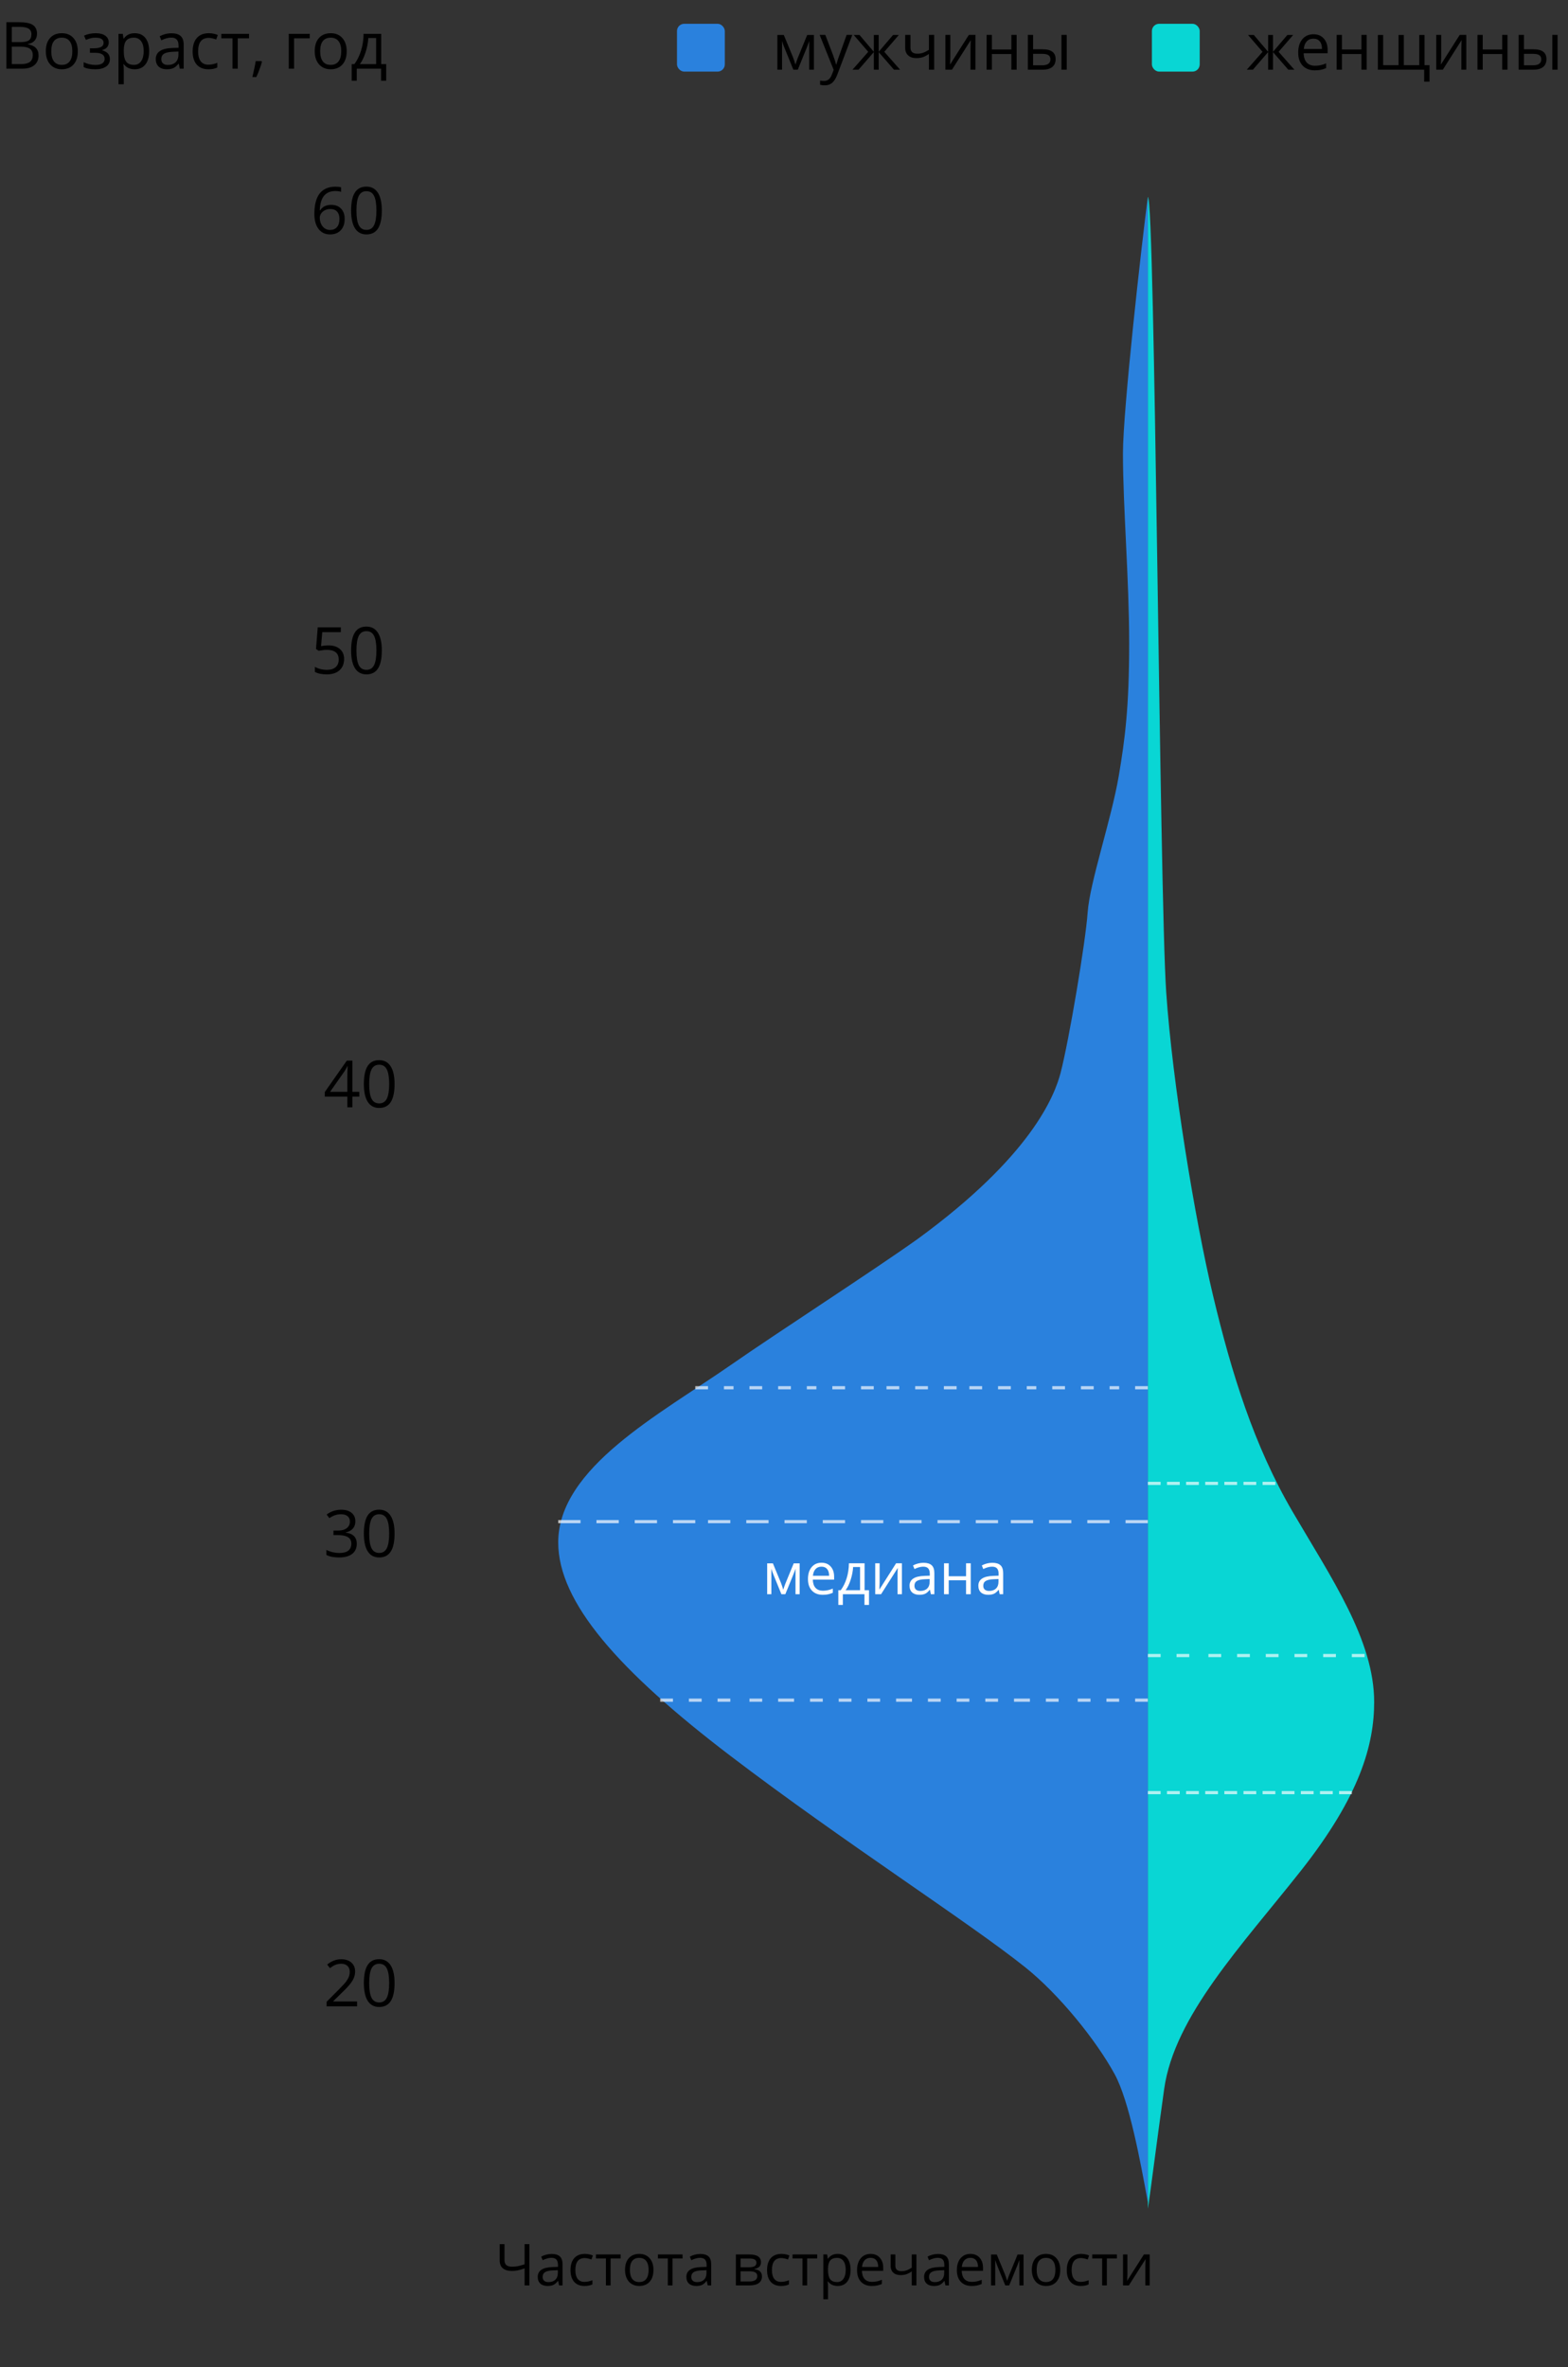 <?xml version="1.0" encoding="UTF-8"?> <svg xmlns="http://www.w3.org/2000/svg" width="434" height="655" viewBox="0 0 434 655" fill="none"><rect x="0" y="0" width="434" height="655" fill="#333333" stroke="none"/> <path d="M220.161 17.884L220.434 17.067L220.812 16.03L223.422 9.675H225.277V19.291L223.985 19.291V11.336L223.809 11.846L223.299 13.191L220.812 19.291H219.59L217.103 13.173C216.792 12.388 216.578 11.776 216.461 11.336V19.291H215.16V9.675H216.945L219.467 15.784C219.719 16.428 219.95 17.128 220.161 17.884ZM226.867 9.658H228.432L230.541 15.151C231.004 16.405 231.291 17.31 231.403 17.867H231.473C231.549 17.568 231.707 17.058 231.948 16.337C232.194 15.611 232.99 13.384 234.338 9.658H235.903L231.763 20.627C231.353 21.71 230.872 22.478 230.322 22.929C229.777 23.386 229.106 23.615 228.309 23.615C227.864 23.615 227.424 23.565 226.99 23.465V22.296C227.313 22.367 227.673 22.402 228.072 22.402C229.073 22.402 229.788 21.839 230.216 20.714L230.752 19.343L226.867 9.658ZM241.862 9.675H243.206V14.342L247.188 9.675H248.787L244.762 14.342L249.13 19.291H247.443L243.206 14.413V19.291H241.862V14.413L237.634 19.291H235.955L240.315 14.342L236.298 9.675H237.898L241.862 14.342V9.675ZM252.004 9.658V13.173C252.004 14.298 252.646 14.861 253.929 14.861C254.462 14.861 254.972 14.779 255.458 14.615C255.945 14.451 256.495 14.172 257.111 13.78V9.658H258.57V19.291H257.111V14.931C256.495 15.353 255.924 15.652 255.397 15.828C254.875 15.998 254.283 16.082 253.621 16.082C252.66 16.082 251.907 15.831 251.363 15.327C250.818 14.823 250.545 14.14 250.545 13.279V9.658H252.004ZM263.043 9.658V15.766L262.982 17.366L262.955 17.867L268.167 9.658H269.987V19.291L268.624 19.291V13.402L268.651 12.242L268.695 11.099L263.491 19.291H261.672V9.658H263.043ZM274.539 9.658V13.692H279.936V9.658H281.395V19.291H279.936V14.949H274.539V19.291H273.08V9.658L274.539 9.658ZM285.948 13.639H288.575C289.8 13.639 290.705 13.868 291.291 14.325C291.883 14.776 292.179 15.453 292.179 16.355C292.179 17.322 291.865 18.054 291.239 18.552C290.617 19.044 289.7 19.291 288.488 19.291H284.489V9.658L285.948 9.658V13.639ZM295.255 19.291H293.796V9.658H295.255V19.291ZM285.948 14.896V18.069H288.417C289.964 18.069 290.738 17.527 290.738 16.443C290.738 15.904 290.559 15.511 290.201 15.265C289.844 15.019 289.235 14.896 288.373 14.896H285.948Z" fill="black"></path> <path d="M351.001 9.675H352.346V14.342L356.328 9.675H357.927L353.902 14.342L358.27 19.291H356.583L352.346 14.413V19.291H351.001V14.413L346.774 19.291H345.095L349.455 14.342L345.438 9.675H347.038L351.001 14.342V9.675ZM363.93 19.466C362.506 19.466 361.381 19.033 360.555 18.166C359.735 17.298 359.325 16.094 359.325 14.553C359.325 13.001 359.706 11.767 360.467 10.853C361.235 9.939 362.263 9.482 363.552 9.482C364.759 9.482 365.714 9.88 366.417 10.677C367.121 11.468 367.472 12.514 367.472 13.815V14.738L360.836 14.738C360.866 15.869 361.15 16.727 361.689 17.313C362.234 17.899 362.999 18.192 363.983 18.192C365.02 18.192 366.045 17.975 367.059 17.541V18.842C366.543 19.065 366.054 19.223 365.591 19.317C365.134 19.416 364.581 19.466 363.93 19.466ZM363.535 10.704C362.761 10.704 362.143 10.956 361.68 11.46C361.223 11.963 360.954 12.661 360.872 13.551L365.908 13.551C365.908 12.631 365.703 11.928 365.292 11.442C364.882 10.95 364.296 10.704 363.535 10.704ZM371.427 9.658V13.692L376.824 13.692V9.658H378.283V19.291L376.824 19.291V14.949L371.427 14.949V19.291H369.968V9.658H371.427ZM388.557 18.034H392.829V9.675H394.288V18.034H395.667V22.604H394.191V19.291H381.376V9.675H382.835V18.034H387.098V9.675H388.557V18.034ZM398.902 9.658V15.766L398.84 17.366L398.814 17.867L404.026 9.658L405.845 9.658V19.291H404.483V13.402L404.509 12.242L404.553 11.099L399.35 19.291H397.531V9.658H398.902ZM410.398 9.658V13.692H415.794V9.658L417.253 9.658V19.291H415.794V14.949H410.398V19.291H408.939V9.658H410.398ZM421.806 13.639H424.434C425.659 13.639 426.564 13.868 427.15 14.325C427.742 14.776 428.038 15.453 428.038 16.355C428.038 17.322 427.724 18.054 427.097 18.552C426.476 19.044 425.559 19.291 424.346 19.291L420.347 19.291V9.658H421.806V13.639ZM431.114 19.291H429.655V9.658H431.114V19.291ZM421.806 14.896V18.069L424.276 18.069C425.823 18.069 426.596 17.527 426.596 16.443C426.596 15.904 426.417 15.511 426.06 15.265C425.703 15.019 425.093 14.896 424.232 14.896H421.806Z" fill="black"></path> <rect x="187.383" y="6.583" width="13.233" height="13.233" rx="2" fill="#2A81DD"></rect> <rect x="318.83" y="6.583" width="13.233" height="13.233" rx="2" fill="#09D6D4"></rect> <path d="M1.767 6.15L5.396 6.15C7.102 6.15 8.335 6.405 9.097 6.915C9.858 7.425 10.239 8.23 10.239 9.332C10.239 10.094 10.025 10.724 9.598 11.222C9.176 11.714 8.558 12.033 7.743 12.18V12.268C9.694 12.602 10.67 13.627 10.67 15.344C10.67 16.492 10.28 17.389 9.501 18.033C8.728 18.678 7.644 19 6.249 19H1.767L1.767 6.15ZM3.261 11.652L5.722 11.652C6.776 11.652 7.535 11.488 7.998 11.16C8.461 10.826 8.692 10.267 8.692 9.481C8.692 8.761 8.435 8.242 7.919 7.926C7.403 7.604 6.583 7.442 5.458 7.442H3.261L3.261 11.652ZM3.261 12.918L3.261 17.726H5.941C6.979 17.726 7.758 17.526 8.279 17.128C8.807 16.724 9.07 16.094 9.07 15.238C9.07 14.441 8.801 13.855 8.262 13.48C7.729 13.105 6.914 12.918 5.818 12.918L3.261 12.918ZM21.533 14.175C21.533 15.745 21.138 16.973 20.347 17.857C19.556 18.736 18.463 19.176 17.068 19.176C16.207 19.176 15.442 18.974 14.774 18.569C14.106 18.165 13.591 17.585 13.227 16.829C12.864 16.073 12.683 15.188 12.683 14.175C12.683 12.604 13.075 11.383 13.86 10.51C14.646 9.631 15.735 9.191 17.13 9.191C18.477 9.191 19.547 9.64 20.338 10.536C21.135 11.433 21.533 12.646 21.533 14.175ZM14.194 14.175C14.194 15.405 14.44 16.343 14.933 16.987C15.425 17.632 16.148 17.954 17.104 17.954C18.059 17.954 18.782 17.635 19.274 16.996C19.773 16.352 20.021 15.411 20.021 14.175C20.021 12.95 19.773 12.021 19.274 11.389C18.782 10.75 18.053 10.431 17.086 10.431C16.131 10.431 15.41 10.744 14.924 11.371C14.438 11.998 14.194 12.933 14.194 14.175ZM25.936 13.366C27.759 13.366 28.67 12.862 28.67 11.854C28.67 10.905 27.932 10.431 26.455 10.431C26.004 10.431 25.594 10.472 25.225 10.554C24.855 10.636 24.372 10.8 23.774 11.046L23.256 9.859C24.252 9.414 25.339 9.191 26.517 9.191C27.624 9.191 28.497 9.42 29.136 9.877C29.774 10.328 30.094 10.946 30.094 11.731C30.094 12.81 29.493 13.516 28.292 13.85V13.92C29.03 14.137 29.569 14.447 29.909 14.852C30.249 15.25 30.419 15.751 30.419 16.355C30.419 17.245 30.059 17.939 29.338 18.438C28.623 18.93 27.633 19.176 26.367 19.176C24.979 19.176 23.906 18.968 23.15 18.552V17.216C24.223 17.72 25.307 17.972 26.402 17.972C27.246 17.972 27.882 17.828 28.31 17.541C28.743 17.248 28.96 16.829 28.96 16.284C28.96 15.165 28.049 14.605 26.227 14.605H24.891V13.366H25.936ZM37.283 19.176C36.656 19.176 36.082 19.061 35.56 18.833C35.045 18.599 34.611 18.241 34.26 17.761H34.154C34.225 18.323 34.26 18.856 34.26 19.36L34.26 23.324L32.801 23.324L32.801 9.367H33.987L34.19 10.685H34.26C34.635 10.158 35.071 9.777 35.569 9.543C36.067 9.309 36.639 9.191 37.283 9.191C38.56 9.191 39.545 9.628 40.236 10.501C40.934 11.374 41.282 12.599 41.282 14.175C41.282 15.757 40.928 16.987 40.219 17.866C39.516 18.739 38.537 19.176 37.283 19.176ZM37.072 10.431C36.088 10.431 35.376 10.703 34.937 11.248C34.497 11.793 34.272 12.66 34.26 13.85V14.175C34.26 15.528 34.485 16.498 34.937 17.084C35.388 17.664 36.111 17.954 37.107 17.954C37.94 17.954 38.59 17.617 39.059 16.943C39.533 16.27 39.77 15.341 39.77 14.157C39.77 12.956 39.533 12.036 39.059 11.398C38.59 10.753 37.928 10.431 37.072 10.431ZM49.764 19L49.474 17.629H49.403C48.923 18.232 48.442 18.643 47.962 18.859C47.487 19.07 46.893 19.176 46.178 19.176C45.223 19.176 44.473 18.93 43.928 18.438C43.389 17.945 43.119 17.245 43.119 16.337C43.119 14.392 44.675 13.372 47.786 13.278L49.421 13.226V12.628C49.421 11.872 49.257 11.315 48.929 10.958C48.606 10.595 48.088 10.413 47.373 10.413C46.57 10.413 45.662 10.659 44.648 11.151L44.2 10.035C44.675 9.777 45.193 9.575 45.756 9.429C46.324 9.282 46.893 9.209 47.461 9.209C48.609 9.209 49.459 9.464 50.01 9.974C50.566 10.483 50.845 11.301 50.845 12.426V19H49.764ZM46.468 17.972C47.376 17.972 48.088 17.723 48.603 17.225C49.125 16.727 49.386 16.029 49.386 15.133V14.263L47.927 14.324C46.767 14.365 45.929 14.547 45.413 14.869C44.903 15.185 44.648 15.681 44.648 16.355C44.648 16.882 44.807 17.283 45.123 17.559C45.445 17.834 45.894 17.972 46.468 17.972ZM57.709 19.176C56.315 19.176 55.233 18.748 54.466 17.893C53.704 17.031 53.323 15.815 53.323 14.245C53.323 12.634 53.71 11.389 54.483 10.51C55.263 9.631 56.37 9.191 57.806 9.191C58.269 9.191 58.731 9.241 59.194 9.341C59.657 9.44 60.02 9.558 60.284 9.692L59.836 10.932C59.514 10.803 59.162 10.697 58.781 10.615C58.4 10.527 58.063 10.483 57.77 10.483C55.813 10.483 54.835 11.731 54.835 14.227C54.835 15.411 55.072 16.319 55.547 16.952C56.027 17.585 56.736 17.901 57.674 17.901C58.477 17.901 59.3 17.729 60.144 17.383V18.675C59.499 19.009 58.688 19.176 57.709 19.176ZM68.933 10.615H65.804V19H64.345V10.615H61.251V9.367H68.933V10.615ZM72.369 16.908L72.501 17.11C72.349 17.696 72.129 18.376 71.842 19.149C71.555 19.929 71.256 20.652 70.945 21.32H69.847C70.005 20.711 70.178 19.958 70.365 19.061C70.559 18.165 70.693 17.447 70.769 16.908H72.369ZM85.728 10.615L81.387 10.615V19H79.928V9.367L85.728 9.367V10.615ZM95.959 14.175C95.959 15.745 95.564 16.973 94.772 17.857C93.981 18.736 92.889 19.176 91.494 19.176C90.633 19.176 89.868 18.974 89.2 18.569C88.532 18.165 88.017 17.585 87.653 16.829C87.29 16.073 87.108 15.188 87.108 14.175C87.108 12.604 87.501 11.383 88.286 10.51C89.071 9.631 90.161 9.191 91.556 9.191C92.903 9.191 93.973 9.64 94.764 10.536C95.561 11.433 95.959 12.646 95.959 14.175ZM88.62 14.175C88.62 15.405 88.866 16.343 89.358 16.987C89.851 17.632 90.574 17.954 91.529 17.954C92.484 17.954 93.208 17.635 93.7 16.996C94.198 16.352 94.447 15.411 94.447 14.175C94.447 12.95 94.198 12.021 93.7 11.389C93.208 10.75 92.478 10.431 91.512 10.431C90.557 10.431 89.836 10.744 89.35 11.371C88.863 11.998 88.62 12.933 88.62 14.175ZM106.893 22.331H105.478V19L98.745 19V22.331H97.339V17.743H98.095C98.88 16.677 99.495 15.426 99.94 13.99C100.386 12.555 100.617 11.014 100.635 9.367L105.513 9.367V17.743H106.893V22.331ZM104.106 17.743V10.519H101.944C101.868 11.819 101.616 13.138 101.188 14.474C100.767 15.804 100.239 16.894 99.606 17.743H104.106Z" fill="black"></path> <path d="M98.84 555.194H90.394V553.938L93.778 550.536C94.809 549.493 95.489 548.749 95.817 548.304C96.145 547.858 96.391 547.425 96.555 547.003C96.719 546.581 96.801 546.127 96.801 545.641C96.801 544.955 96.593 544.413 96.177 544.015C95.761 543.61 95.184 543.408 94.446 543.408C93.912 543.408 93.406 543.496 92.925 543.672C92.451 543.848 91.92 544.167 91.334 544.63L90.561 543.637C91.745 542.652 93.034 542.16 94.428 542.16C95.635 542.16 96.581 542.471 97.267 543.092C97.953 543.707 98.295 544.536 98.295 545.579C98.295 546.394 98.067 547.199 97.61 547.996C97.153 548.793 96.297 549.801 95.043 551.02L92.231 553.771V553.841H98.84V555.194ZM109.211 548.752C109.211 550.973 108.86 552.631 108.157 553.727C107.459 554.822 106.39 555.37 104.949 555.37C103.566 555.37 102.514 554.811 101.793 553.691C101.073 552.566 100.712 550.92 100.712 548.752C100.712 546.514 101.061 544.853 101.758 543.769C102.455 542.685 103.519 542.143 104.949 542.143C106.343 542.143 107.401 542.708 108.121 543.839C108.848 544.97 109.211 546.607 109.211 548.752ZM102.189 548.752C102.189 550.621 102.409 551.983 102.848 552.839C103.287 553.688 103.988 554.113 104.949 554.113C105.921 554.113 106.624 553.683 107.058 552.821C107.497 551.954 107.717 550.598 107.717 548.752C107.717 546.906 107.497 545.556 107.058 544.7C106.624 543.839 105.921 543.408 104.949 543.408C103.988 543.408 103.287 543.833 102.848 544.683C102.409 545.526 102.189 546.883 102.189 548.752Z" fill="black"></path> <path d="M98.357 420.979C98.357 421.799 98.125 422.47 97.662 422.992C97.205 423.513 96.555 423.862 95.711 424.038V424.108C96.743 424.237 97.507 424.565 98.005 425.092C98.503 425.62 98.752 426.311 98.752 427.167C98.752 428.391 98.328 429.334 97.478 429.997C96.628 430.653 95.421 430.981 93.857 430.981C93.177 430.981 92.553 430.928 91.985 430.823C91.422 430.723 90.874 430.544 90.341 430.287V428.898C90.898 429.173 91.49 429.384 92.117 429.531C92.749 429.671 93.347 429.742 93.909 429.742C96.13 429.742 97.241 428.872 97.241 427.131C97.241 425.573 96.016 424.793 93.567 424.793H92.301V423.537H93.584C94.586 423.537 95.38 423.317 95.966 422.877C96.552 422.432 96.845 421.817 96.845 421.032C96.845 420.405 96.628 419.913 96.195 419.555C95.767 419.198 95.184 419.019 94.446 419.019C93.883 419.019 93.353 419.095 92.855 419.248C92.357 419.4 91.788 419.681 91.15 420.091L90.412 419.107C90.939 418.691 91.545 418.366 92.231 418.131C92.922 417.891 93.649 417.771 94.41 417.771C95.659 417.771 96.628 418.058 97.32 418.632C98.011 419.201 98.357 419.983 98.357 420.979ZM109.211 424.363C109.211 426.583 108.86 428.242 108.157 429.337C107.459 430.433 106.39 430.981 104.949 430.981C103.566 430.981 102.514 430.421 101.793 429.302C101.073 428.177 100.712 426.531 100.712 424.363C100.712 422.125 101.061 420.463 101.758 419.379C102.455 418.295 103.519 417.753 104.949 417.753C106.343 417.753 107.401 418.319 108.121 419.45C108.848 420.581 109.211 422.218 109.211 424.363ZM102.189 424.363C102.189 426.232 102.409 427.594 102.848 428.45C103.287 429.299 103.988 429.724 104.949 429.724C105.921 429.724 106.624 429.293 107.058 428.432C107.497 427.565 107.717 426.208 107.717 424.363C107.717 422.517 107.497 421.167 107.058 420.311C106.624 419.45 105.921 419.019 104.949 419.019C103.988 419.019 103.287 419.444 102.848 420.293C102.409 421.137 102.189 422.494 102.189 424.363Z" fill="black"></path> <path d="M99.447 303.463H97.539V306.416H96.142V303.463H89.893V302.188L95.993 293.496H97.539V302.136H99.447V303.463ZM96.142 302.136V297.864C96.142 297.026 96.171 296.08 96.23 295.025H96.159C95.878 295.588 95.615 296.054 95.368 296.423L91.352 302.136H96.142ZM109.211 299.974C109.211 302.194 108.86 303.853 108.157 304.948C107.459 306.044 106.39 306.592 104.949 306.592C103.566 306.592 102.514 306.032 101.793 304.913C101.073 303.788 100.712 302.142 100.712 299.974C100.712 297.735 101.061 296.074 101.758 294.99C102.455 293.906 103.519 293.364 104.949 293.364C106.343 293.364 107.401 293.93 108.121 295.061C108.848 296.191 109.211 297.829 109.211 299.974ZM102.189 299.974C102.189 301.843 102.409 303.205 102.848 304.061C103.287 304.91 103.988 305.335 104.949 305.335C105.921 305.335 106.624 304.904 107.058 304.043C107.497 303.176 107.717 301.819 107.717 299.974C107.717 298.128 107.497 296.777 107.058 295.922C106.624 295.061 105.921 294.63 104.949 294.63C103.988 294.63 103.287 295.055 102.848 295.904C102.409 296.748 102.189 298.104 102.189 299.974Z" fill="black"></path> <path d="M90.882 178.589C92.235 178.589 93.299 178.926 94.072 179.6C94.852 180.268 95.241 181.185 95.241 182.351C95.241 183.681 94.816 184.724 93.967 185.48C93.123 186.236 91.957 186.614 90.469 186.614C89.021 186.614 87.917 186.382 87.155 185.919V184.513C87.565 184.777 88.075 184.985 88.684 185.137C89.294 185.284 89.894 185.357 90.486 185.357C91.517 185.357 92.317 185.114 92.886 184.627C93.46 184.141 93.747 183.438 93.747 182.518C93.747 180.725 92.648 179.829 90.451 179.829C89.894 179.829 89.15 179.914 88.219 180.083L87.463 179.6L87.946 173.588H94.336V174.933H89.194L88.869 178.792C89.543 178.657 90.214 178.589 90.882 178.589ZM105.683 179.996C105.683 182.216 105.331 183.875 104.628 184.97C103.931 186.066 102.861 186.614 101.42 186.614C100.037 186.614 98.985 186.054 98.265 184.935C97.544 183.81 97.183 182.164 97.183 179.996C97.183 177.757 97.532 176.096 98.229 175.012C98.927 173.928 99.99 173.386 101.42 173.386C102.814 173.386 103.872 173.952 104.593 175.083C105.319 176.213 105.683 177.851 105.683 179.996ZM98.66 179.996C98.66 181.865 98.88 183.227 99.319 184.083C99.759 184.932 100.459 185.357 101.42 185.357C102.393 185.357 103.096 184.926 103.529 184.065C103.969 183.198 104.188 181.841 104.188 179.996C104.188 178.15 103.969 176.799 103.529 175.944C103.096 175.083 102.393 174.652 101.42 174.652C100.459 174.652 99.759 175.077 99.319 175.926C98.88 176.77 98.66 178.126 98.66 179.996Z" fill="black"></path> <path d="M87.015 59.203C87.015 56.677 87.504 54.791 88.482 53.542C89.467 52.289 90.92 51.662 92.842 51.662C93.504 51.662 94.025 51.717 94.406 51.829V53.085C93.955 52.939 93.439 52.866 92.859 52.866C91.482 52.866 90.431 53.296 89.704 54.158C88.978 55.013 88.579 56.361 88.509 58.201H88.614C89.259 57.193 90.278 56.689 91.673 56.689C92.827 56.689 93.735 57.038 94.397 57.735C95.065 58.432 95.399 59.378 95.399 60.574C95.399 61.91 95.033 62.961 94.301 63.729C93.574 64.491 92.59 64.872 91.348 64.872C90.017 64.872 88.963 64.374 88.183 63.377C87.404 62.376 87.015 60.984 87.015 59.203ZM91.33 63.632C92.162 63.632 92.807 63.372 93.264 62.85C93.727 62.323 93.958 61.564 93.958 60.574C93.958 59.724 93.744 59.056 93.316 58.57C92.889 58.084 92.25 57.84 91.4 57.84C90.873 57.84 90.39 57.949 89.95 58.166C89.511 58.382 89.159 58.681 88.895 59.062C88.638 59.443 88.509 59.838 88.509 60.248C88.509 60.852 88.626 61.415 88.86 61.936C89.095 62.458 89.426 62.871 89.853 63.175C90.287 63.48 90.779 63.632 91.33 63.632ZM105.683 58.253C105.683 60.474 105.331 62.132 104.628 63.228C103.931 64.324 102.861 64.872 101.42 64.872C100.037 64.872 98.985 64.312 98.265 63.193C97.544 62.068 97.183 60.421 97.183 58.253C97.183 56.015 97.532 54.354 98.229 53.27C98.927 52.186 99.99 51.644 101.42 51.644C102.814 51.644 103.872 52.209 104.593 53.34C105.319 54.471 105.683 56.109 105.683 58.253ZM98.66 58.253C98.66 60.123 98.88 61.485 99.319 62.34C99.759 63.19 100.459 63.615 101.42 63.615C102.393 63.615 103.096 63.184 103.529 62.323C103.969 61.456 104.188 60.099 104.188 58.253C104.188 56.408 103.969 55.057 103.529 54.202C103.096 53.34 102.393 52.91 101.42 52.91C100.459 52.91 99.759 53.334 99.319 54.184C98.88 55.028 98.66 56.384 98.66 58.253Z" fill="black"></path> <path d="M146.533 632.416H145.205V627.697C144.429 627.973 143.783 628.163 143.267 628.268C142.751 628.367 142.218 628.416 141.666 628.416C140.587 628.416 139.757 628.169 139.173 627.674C138.595 627.179 138.306 626.465 138.306 625.533V620.994H139.634V625.377C139.634 626.007 139.798 626.473 140.126 626.775C140.46 627.077 140.999 627.229 141.744 627.229C142.249 627.229 142.731 627.192 143.189 627.119C143.653 627.041 144.324 626.859 145.205 626.572V620.994H146.533V632.416ZM154.744 632.416L154.486 631.197H154.423C153.996 631.734 153.569 632.098 153.142 632.291C152.72 632.479 152.192 632.572 151.556 632.572C150.707 632.572 150.041 632.354 149.556 631.916C149.077 631.479 148.837 630.856 148.837 630.049C148.837 628.32 150.22 627.413 152.986 627.33L154.439 627.283V626.752C154.439 626.08 154.293 625.585 154.001 625.268C153.715 624.945 153.254 624.783 152.619 624.783C151.905 624.783 151.098 625.002 150.197 625.439L149.798 624.447C150.22 624.218 150.681 624.038 151.181 623.908C151.686 623.778 152.192 623.713 152.697 623.713C153.718 623.713 154.473 623.939 154.962 624.393C155.457 624.846 155.705 625.572 155.705 626.572V632.416H154.744ZM151.814 631.502C152.621 631.502 153.254 631.281 153.712 630.838C154.176 630.395 154.408 629.775 154.408 628.979V628.205L153.111 628.26C152.08 628.296 151.335 628.458 150.876 628.744C150.423 629.025 150.197 629.465 150.197 630.064C150.197 630.533 150.337 630.89 150.619 631.135C150.905 631.38 151.304 631.502 151.814 631.502ZM161.806 632.572C160.567 632.572 159.606 632.192 158.923 631.432C158.246 630.666 157.908 629.585 157.908 628.189C157.908 626.757 158.251 625.65 158.939 624.869C159.632 624.088 160.616 623.697 161.892 623.697C162.304 623.697 162.715 623.742 163.126 623.83C163.538 623.919 163.861 624.023 164.095 624.143L163.697 625.244C163.41 625.13 163.098 625.036 162.759 624.963C162.421 624.885 162.121 624.846 161.861 624.846C160.121 624.846 159.251 625.955 159.251 628.174C159.251 629.226 159.462 630.033 159.884 630.596C160.311 631.158 160.942 631.439 161.775 631.439C162.488 631.439 163.22 631.286 163.97 630.979V632.127C163.397 632.424 162.676 632.572 161.806 632.572ZM171.783 624.963H169.001V632.416H167.705V624.963H164.955V623.854H171.783V624.963ZM180.869 628.127C180.869 629.523 180.517 630.614 179.814 631.4C179.111 632.182 178.139 632.572 176.9 632.572C176.134 632.572 175.455 632.393 174.861 632.033C174.267 631.674 173.809 631.158 173.486 630.486C173.163 629.814 173.001 629.028 173.001 628.127C173.001 626.731 173.35 625.645 174.048 624.869C174.746 624.088 175.715 623.697 176.955 623.697C178.153 623.697 179.103 624.096 179.806 624.893C180.514 625.689 180.869 626.768 180.869 628.127ZM174.345 628.127C174.345 629.221 174.564 630.054 175.001 630.627C175.439 631.2 176.082 631.486 176.931 631.486C177.78 631.486 178.423 631.202 178.861 630.635C179.304 630.062 179.525 629.226 179.525 628.127C179.525 627.038 179.304 626.213 178.861 625.65C178.423 625.083 177.775 624.799 176.916 624.799C176.067 624.799 175.426 625.077 174.994 625.635C174.561 626.192 174.345 627.023 174.345 628.127ZM188.923 624.963H186.142V632.416H184.845V624.963H182.095V623.854H188.923V624.963ZM195.884 632.416L195.626 631.197H195.564C195.137 631.734 194.71 632.098 194.283 632.291C193.861 632.479 193.332 632.572 192.697 632.572C191.848 632.572 191.181 632.354 190.697 631.916C190.218 631.479 189.978 630.856 189.978 630.049C189.978 628.32 191.361 627.413 194.126 627.33L195.58 627.283V626.752C195.58 626.08 195.434 625.585 195.142 625.268C194.856 624.945 194.395 624.783 193.759 624.783C193.046 624.783 192.238 625.002 191.337 625.439L190.939 624.447C191.361 624.218 191.822 624.038 192.322 623.908C192.827 623.778 193.332 623.713 193.837 623.713C194.858 623.713 195.613 623.939 196.103 624.393C196.598 624.846 196.845 625.572 196.845 626.572V632.416H195.884ZM192.955 631.502C193.762 631.502 194.395 631.281 194.853 630.838C195.317 630.395 195.548 629.775 195.548 628.979V628.205L194.251 628.26C193.22 628.296 192.475 628.458 192.017 628.744C191.564 629.025 191.337 629.465 191.337 630.064C191.337 630.533 191.478 630.89 191.759 631.135C192.046 631.38 192.444 631.502 192.955 631.502ZM210.626 626.002C210.626 626.559 210.465 626.984 210.142 627.275C209.824 627.562 209.376 627.755 208.798 627.854V627.924C209.528 628.023 210.059 628.236 210.392 628.564C210.731 628.893 210.9 629.346 210.9 629.924C210.9 630.721 210.606 631.335 210.017 631.768C209.434 632.2 208.58 632.416 207.455 632.416H203.681V623.854H207.439C209.564 623.854 210.626 624.57 210.626 626.002ZM209.603 629.838C209.603 629.374 209.426 629.038 209.072 628.83C208.723 628.617 208.142 628.51 207.33 628.51H204.978V631.33H207.361C208.856 631.33 209.603 630.833 209.603 629.838ZM209.361 626.127C209.361 625.71 209.199 625.416 208.876 625.244C208.559 625.067 208.074 624.979 207.423 624.979H204.978V627.393H207.173C207.975 627.393 208.541 627.294 208.869 627.096C209.197 626.898 209.361 626.575 209.361 626.127ZM216.212 632.572C214.973 632.572 214.012 632.192 213.33 631.432C212.653 630.666 212.314 629.585 212.314 628.189C212.314 626.757 212.658 625.65 213.345 624.869C214.038 624.088 215.022 623.697 216.298 623.697C216.71 623.697 217.121 623.742 217.533 623.83C217.944 623.919 218.267 624.023 218.501 624.143L218.103 625.244C217.817 625.13 217.504 625.036 217.166 624.963C216.827 624.885 216.528 624.846 216.267 624.846C214.528 624.846 213.658 625.955 213.658 628.174C213.658 629.226 213.869 630.033 214.291 630.596C214.718 631.158 215.348 631.439 216.181 631.439C216.895 631.439 217.626 631.286 218.376 630.979V632.127C217.804 632.424 217.082 632.572 216.212 632.572ZM226.189 624.963H223.408V632.416H222.111V624.963H219.361V623.854H226.189V624.963ZM231.869 632.572C231.311 632.572 230.801 632.471 230.337 632.268C229.879 632.059 229.494 631.742 229.181 631.314H229.087C229.15 631.814 229.181 632.288 229.181 632.736V636.26H227.884V623.854H228.939L229.119 625.025H229.181C229.514 624.557 229.903 624.218 230.345 624.01C230.788 623.801 231.296 623.697 231.869 623.697C233.004 623.697 233.879 624.085 234.494 624.861C235.113 625.637 235.423 626.726 235.423 628.127C235.423 629.533 235.108 630.627 234.478 631.408C233.853 632.184 232.983 632.572 231.869 632.572ZM231.681 624.799C230.806 624.799 230.173 625.041 229.783 625.525C229.392 626.01 229.192 626.781 229.181 627.838V628.127C229.181 629.33 229.382 630.192 229.783 630.713C230.184 631.229 230.827 631.486 231.712 631.486C232.452 631.486 233.03 631.187 233.447 630.588C233.869 629.989 234.08 629.163 234.08 628.111C234.08 627.044 233.869 626.226 233.447 625.658C233.03 625.085 232.442 624.799 231.681 624.799ZM241.314 632.572C240.048 632.572 239.048 632.187 238.314 631.416C237.585 630.645 237.22 629.575 237.22 628.205C237.22 626.825 237.559 625.729 238.236 624.916C238.918 624.104 239.832 623.697 240.978 623.697C242.051 623.697 242.9 624.051 243.525 624.76C244.15 625.463 244.462 626.393 244.462 627.549V628.369H238.564C238.59 629.374 238.843 630.137 239.322 630.658C239.806 631.179 240.486 631.439 241.361 631.439C242.283 631.439 243.194 631.247 244.095 630.861V632.018C243.637 632.215 243.202 632.356 242.791 632.439C242.384 632.528 241.892 632.572 241.314 632.572ZM240.962 624.783C240.275 624.783 239.725 625.007 239.314 625.455C238.908 625.903 238.668 626.523 238.595 627.314H243.072C243.072 626.497 242.889 625.872 242.525 625.439C242.16 625.002 241.639 624.783 240.962 624.783ZM247.822 623.854V626.979C247.822 627.979 248.392 628.479 249.533 628.479C250.007 628.479 250.46 628.406 250.892 628.26C251.324 628.114 251.814 627.867 252.361 627.518V623.854H253.658V632.416H252.361V628.541C251.814 628.916 251.306 629.182 250.837 629.338C250.374 629.489 249.848 629.564 249.259 629.564C248.405 629.564 247.736 629.34 247.251 628.893C246.767 628.445 246.525 627.838 246.525 627.072V623.854H247.822ZM261.681 632.416L261.423 631.197H261.361C260.934 631.734 260.507 632.098 260.08 632.291C259.658 632.479 259.129 632.572 258.494 632.572C257.645 632.572 256.978 632.354 256.494 631.916C256.014 631.479 255.775 630.856 255.775 630.049C255.775 628.32 257.158 627.413 259.923 627.33L261.376 627.283V626.752C261.376 626.08 261.231 625.585 260.939 625.268C260.653 624.945 260.192 624.783 259.556 624.783C258.843 624.783 258.035 625.002 257.134 625.439L256.736 624.447C257.158 624.218 257.619 624.038 258.119 623.908C258.624 623.778 259.129 623.713 259.634 623.713C260.655 623.713 261.41 623.939 261.9 624.393C262.395 624.846 262.642 625.572 262.642 626.572V632.416H261.681ZM258.751 631.502C259.559 631.502 260.192 631.281 260.65 630.838C261.113 630.395 261.345 629.775 261.345 628.979V628.205L260.048 628.26C259.017 628.296 258.272 628.458 257.814 628.744C257.361 629.025 257.134 629.465 257.134 630.064C257.134 630.533 257.275 630.89 257.556 631.135C257.843 631.38 258.241 631.502 258.751 631.502ZM268.939 632.572C267.673 632.572 266.673 632.187 265.939 631.416C265.21 630.645 264.845 629.575 264.845 628.205C264.845 626.825 265.184 625.729 265.861 624.916C266.543 624.104 267.457 623.697 268.603 623.697C269.676 623.697 270.525 624.051 271.15 624.76C271.775 625.463 272.087 626.393 272.087 627.549V628.369H266.189C266.215 629.374 266.468 630.137 266.947 630.658C267.431 631.179 268.111 631.439 268.986 631.439C269.908 631.439 270.819 631.247 271.72 630.861V632.018C271.262 632.215 270.827 632.356 270.416 632.439C270.009 632.528 269.517 632.572 268.939 632.572ZM268.587 624.783C267.9 624.783 267.35 625.007 266.939 625.455C266.533 625.903 266.293 626.523 266.22 627.314H270.697C270.697 626.497 270.514 625.872 270.15 625.439C269.785 625.002 269.264 624.783 268.587 624.783ZM278.751 631.166L278.994 630.439L279.33 629.518L281.65 623.869H283.298V632.416H282.15V625.346L281.994 625.799L281.541 626.994L279.33 632.416H278.244L276.033 626.979C275.757 626.281 275.567 625.736 275.462 625.346V632.416H274.306V623.869H275.892L278.134 629.299C278.358 629.872 278.564 630.494 278.751 631.166ZM293.462 628.127C293.462 629.523 293.111 630.614 292.408 631.4C291.705 632.182 290.733 632.572 289.494 632.572C288.728 632.572 288.048 632.393 287.455 632.033C286.861 631.674 286.403 631.158 286.08 630.486C285.757 629.814 285.595 629.028 285.595 628.127C285.595 626.731 285.944 625.645 286.642 624.869C287.34 624.088 288.309 623.697 289.548 623.697C290.746 623.697 291.697 624.096 292.4 624.893C293.108 625.689 293.462 626.768 293.462 628.127ZM286.939 628.127C286.939 629.221 287.158 630.054 287.595 630.627C288.033 631.2 288.676 631.486 289.525 631.486C290.374 631.486 291.017 631.202 291.455 630.635C291.897 630.062 292.119 629.226 292.119 628.127C292.119 627.038 291.897 626.213 291.455 625.65C291.017 625.083 290.369 624.799 289.509 624.799C288.66 624.799 288.02 625.077 287.587 625.635C287.155 626.192 286.939 627.023 286.939 628.127ZM299.166 632.572C297.926 632.572 296.965 632.192 296.283 631.432C295.606 630.666 295.267 629.585 295.267 628.189C295.267 626.757 295.611 625.65 296.298 624.869C296.991 624.088 297.975 623.697 299.251 623.697C299.663 623.697 300.074 623.742 300.486 623.83C300.897 623.919 301.22 624.023 301.455 624.143L301.056 625.244C300.77 625.13 300.457 625.036 300.119 624.963C299.78 624.885 299.481 624.846 299.22 624.846C297.481 624.846 296.611 625.955 296.611 628.174C296.611 629.226 296.822 630.033 297.244 630.596C297.671 631.158 298.301 631.439 299.134 631.439C299.848 631.439 300.58 631.286 301.33 630.979V632.127C300.757 632.424 300.035 632.572 299.166 632.572ZM309.142 624.963H306.361V632.416H305.064V624.963H302.314V623.854H309.142V624.963ZM312.056 623.854V629.283L312.001 630.705L311.978 631.15L316.611 623.854H318.228V632.416H317.017V627.182L317.041 626.15L317.08 625.135L312.455 632.416H310.837V623.854H312.056Z" fill="black"></path> <path d="M335.769 358.582C330.691 337.286 324.484 299.425 322.791 274.58C320.912 247.001 319.712 54.518 317.712 54.518V611.18C318.465 606.448 319.969 594.143 322.226 578.053C325.048 557.939 343.669 538.418 360.033 517.713C376.398 497.008 380.348 482.811 380.348 470.979C380.348 453.824 368.498 436.669 357.776 418.33C347.055 399.992 340.848 379.878 335.769 358.582Z" fill="#09D6D4"></path> <path d="M310.816 125.431C310.816 113.612 315.988 67.321 317.712 54.518V609.416L317.591 608.753C315.665 598.252 312.569 581.365 308.518 573.959C303.346 564.504 293.114 551.856 283.807 544.412C268.291 532.002 233.236 509.546 202.204 485.908C171.172 462.27 154.507 443.36 154.507 426.814C154.507 406.13 182.666 391.357 202.204 377.765C215.201 368.724 241.473 351.763 253.924 342.899C285.531 319.852 291.931 303.151 293.576 296.805C295.875 287.941 300.472 260.758 301.047 252.484C301.622 244.211 307.637 226.666 309.667 214.664C311.366 204.618 312.54 195.754 312.54 178.025C312.54 160.297 310.816 140.205 310.816 125.431Z" fill="#2A81DD"></path> <rect x="192.441" y="383.575" width="3.529" height="0.882" fill="white" fill-opacity="0.67"></rect> <rect x="253.312" y="383.575" width="3.529" height="0.882" fill="white" fill-opacity="0.67"></rect> <rect x="200.381" y="383.575" width="2.647" height="0.882" fill="white" fill-opacity="0.67"></rect> <rect x="207.438" y="383.575" width="3.529" height="0.882" fill="white" fill-opacity="0.67"></rect> <rect x="215.378" y="383.575" width="3.529" height="0.882" fill="white" fill-opacity="0.67"></rect> <rect x="223.318" y="383.575" width="2.647" height="0.882" fill="white" fill-opacity="0.67"></rect> <rect x="230.375" y="383.575" width="3.529" height="0.882" fill="white" fill-opacity="0.67"></rect> <rect x="238.315" y="383.575" width="3.529" height="0.882" fill="white" fill-opacity="0.67"></rect> <rect x="245.373" y="383.575" width="3.529" height="0.882" fill="white" fill-opacity="0.67"></rect> <rect x="261.252" y="383.575" width="3.529" height="0.882" fill="white" fill-opacity="0.67"></rect> <rect x="268.309" y="383.575" width="3.529" height="0.882" fill="white" fill-opacity="0.67"></rect> <rect x="276.249" y="383.575" width="3.529" height="0.882" fill="white" fill-opacity="0.67"></rect> <rect x="284.189" y="383.575" width="2.647" height="0.882" fill="white" fill-opacity="0.67"></rect> <rect x="291.246" y="383.575" width="3.529" height="0.882" fill="white" fill-opacity="0.67"></rect> <rect x="299.186" y="383.575" width="3.529" height="0.882" fill="white" fill-opacity="0.67"></rect> <rect x="307.126" y="383.575" width="2.647" height="0.882" fill="white" fill-opacity="0.67"></rect> <rect x="314.183" y="383.575" width="3.529" height="0.882" fill="white" fill-opacity="0.67"></rect> <rect x="227.729" y="420.627" width="6.175" height="0.882" fill="white" fill-opacity="0.67"></rect> <rect x="154.507" y="420.627" width="6.175" height="0.882" fill="white" fill-opacity="0.67"></rect> <rect x="165.093" y="420.627" width="6.175" height="0.882" fill="white" fill-opacity="0.67"></rect> <rect x="175.679" y="420.627" width="6.175" height="0.882" fill="white" fill-opacity="0.67"></rect> <rect x="186.266" y="420.627" width="6.175" height="0.882" fill="white" fill-opacity="0.67"></rect> <rect x="195.97" y="420.627" width="6.175" height="0.882" fill="white" fill-opacity="0.67"></rect> <rect x="206.556" y="420.627" width="6.175" height="0.882" fill="white" fill-opacity="0.67"></rect> <rect x="217.142" y="420.627" width="6.175" height="0.882" fill="white" fill-opacity="0.67"></rect> <rect x="238.315" y="420.627" width="6.175" height="0.882" fill="white" fill-opacity="0.67"></rect> <rect x="248.901" y="420.627" width="6.175" height="0.882" fill="white" fill-opacity="0.67"></rect> <rect x="259.488" y="420.627" width="6.175" height="0.882" fill="white" fill-opacity="0.67"></rect> <rect x="270.074" y="420.627" width="6.175" height="0.882" fill="white" fill-opacity="0.67"></rect> <rect x="279.778" y="420.627" width="6.175" height="0.882" fill="white" fill-opacity="0.67"></rect> <rect x="290.364" y="420.627" width="6.175" height="0.882" fill="white" fill-opacity="0.67"></rect> <rect x="300.951" y="420.627" width="6.175" height="0.882" fill="white" fill-opacity="0.67"></rect> <rect x="311.537" y="420.627" width="6.175" height="0.882" fill="white" fill-opacity="0.67"></rect> <rect x="182.737" y="470.03" width="3.529" height="0.882" fill="white" fill-opacity="0.67"></rect> <rect x="190.677" y="470.03" width="3.529" height="0.882" fill="white" fill-opacity="0.67"></rect> <rect x="198.616" y="470.03" width="3.529" height="0.882" fill="white" fill-opacity="0.67"></rect> <rect x="207.438" y="470.03" width="3.529" height="0.882" fill="white" fill-opacity="0.67"></rect> <rect x="215.378" y="470.03" width="4.411" height="0.882" fill="white" fill-opacity="0.67"></rect> <rect x="224.2" y="470.03" width="3.529" height="0.882" fill="white" fill-opacity="0.67"></rect> <rect x="232.14" y="470.03" width="3.529" height="0.882" fill="white" fill-opacity="0.67"></rect> <rect x="240.079" y="470.03" width="3.529" height="0.882" fill="white" fill-opacity="0.67"></rect> <rect x="248.019" y="470.03" width="4.411" height="0.882" fill="white" fill-opacity="0.67"></rect> <rect x="256.841" y="470.03" width="3.529" height="0.882" fill="white" fill-opacity="0.67"></rect> <rect x="264.781" y="470.03" width="3.529" height="0.882" fill="white" fill-opacity="0.67"></rect> <rect x="272.72" y="470.03" width="3.529" height="0.882" fill="white" fill-opacity="0.67"></rect> <rect x="280.66" y="470.03" width="4.411" height="0.882" fill="white" fill-opacity="0.67"></rect> <rect x="289.482" y="470.03" width="3.529" height="0.882" fill="white" fill-opacity="0.67"></rect> <rect x="298.304" y="470.03" width="3.529" height="0.882" fill="white" fill-opacity="0.67"></rect> <rect x="306.244" y="470.03" width="3.529" height="0.882" fill="white" fill-opacity="0.67"></rect> <rect x="317.712" y="457.679" width="3.529" height="0.882" fill="white" fill-opacity="0.67"></rect> <rect x="314.183" y="470.03" width="3.529" height="0.882" fill="white" fill-opacity="0.67"></rect> <rect x="325.652" y="457.679" width="3.529" height="0.882" fill="white" fill-opacity="0.67"></rect> <rect x="334.474" y="457.679" width="3.529" height="0.882" fill="white" fill-opacity="0.67"></rect> <rect x="342.414" y="457.679" width="3.529" height="0.882" fill="white" fill-opacity="0.67"></rect> <rect x="350.353" y="457.679" width="3.529" height="0.882" fill="white" fill-opacity="0.67"></rect> <rect x="358.293" y="457.679" width="3.529" height="0.882" fill="white" fill-opacity="0.67"></rect> <rect x="366.233" y="457.679" width="3.529" height="0.882" fill="white" fill-opacity="0.67"></rect> <rect x="374.172" y="457.679" width="3.529" height="0.882" fill="white" fill-opacity="0.67"></rect> <rect x="317.712" y="410.041" width="3.529" height="0.882" fill="white" fill-opacity="0.67"></rect> <rect x="323.005" y="410.041" width="3.529" height="0.882" fill="white" fill-opacity="0.67"></rect> <rect x="328.298" y="410.041" width="3.529" height="0.882" fill="white" fill-opacity="0.67"></rect> <rect x="333.592" y="410.041" width="3.529" height="0.882" fill="white" fill-opacity="0.67"></rect> <rect x="338.885" y="410.041" width="3.529" height="0.882" fill="white" fill-opacity="0.67"></rect> <rect x="344.178" y="410.041" width="3.529" height="0.882" fill="white" fill-opacity="0.67"></rect> <rect x="349.471" y="410.041" width="3.529" height="0.882" fill="white" fill-opacity="0.67"></rect> <path d="M216.787 439.906L217.03 439.179L217.365 438.257L219.686 432.609H221.334V441.156H220.186V434.085L220.03 434.539L219.576 435.734L217.365 441.156H216.28L214.069 435.718C213.793 435.02 213.602 434.476 213.498 434.085V441.156H212.342V432.609H213.928L216.17 438.039C216.394 438.611 216.6 439.234 216.787 439.906ZM227.725 441.312C226.459 441.312 225.459 440.927 224.725 440.156C223.996 439.385 223.631 438.315 223.631 436.945C223.631 435.565 223.97 434.468 224.647 433.656C225.329 432.843 226.243 432.437 227.389 432.437C228.462 432.437 229.311 432.791 229.936 433.5C230.561 434.203 230.873 435.132 230.873 436.289V437.109H224.975C225.001 438.114 225.253 438.877 225.733 439.398C226.217 439.919 226.897 440.179 227.772 440.179C228.694 440.179 229.605 439.986 230.506 439.601V440.757C230.048 440.955 229.613 441.096 229.201 441.179C228.795 441.268 228.303 441.312 227.725 441.312ZM227.373 433.523C226.686 433.523 226.136 433.747 225.725 434.195C225.319 434.643 225.079 435.263 225.006 436.054H229.483C229.483 435.236 229.3 434.611 228.936 434.179C228.571 433.742 228.05 433.523 227.373 433.523ZM240.53 444.117H239.272V441.156H233.287V444.117H232.037V440.039H232.709C233.407 439.091 233.954 437.979 234.35 436.703C234.746 435.427 234.951 434.057 234.967 432.593H239.303V440.039H240.53V444.117ZM238.053 440.039V433.617H236.131C236.063 434.773 235.839 435.945 235.459 437.132C235.084 438.315 234.615 439.283 234.053 440.039H238.053ZM243.467 432.593V438.023L243.412 439.445L243.389 439.89L248.022 432.593H249.639V441.156H248.428V435.921L248.451 434.89L248.49 433.875L243.865 441.156H242.248V432.593H243.467ZM257.655 441.156L257.397 439.937H257.334C256.907 440.473 256.48 440.838 256.053 441.031C255.631 441.218 255.102 441.312 254.467 441.312C253.618 441.312 252.951 441.093 252.467 440.656C251.988 440.218 251.748 439.596 251.748 438.789C251.748 437.059 253.131 436.153 255.897 436.07L257.35 436.023V435.492C257.35 434.82 257.204 434.325 256.912 434.007C256.626 433.684 256.165 433.523 255.53 433.523C254.816 433.523 254.009 433.742 253.108 434.179L252.709 433.187C253.131 432.958 253.592 432.778 254.092 432.648C254.597 432.518 255.102 432.453 255.608 432.453C256.628 432.453 257.384 432.679 257.873 433.132C258.368 433.585 258.615 434.312 258.615 435.312V441.156H257.655ZM254.725 440.242C255.532 440.242 256.165 440.02 256.623 439.578C257.087 439.135 257.319 438.515 257.319 437.718V436.945L256.022 437C254.99 437.036 254.246 437.197 253.787 437.484C253.334 437.765 253.108 438.205 253.108 438.804C253.108 439.273 253.248 439.63 253.53 439.875C253.816 440.119 254.214 440.242 254.725 440.242ZM262.592 432.593V436.179H267.389V432.593H268.686V441.156H267.389V437.296H262.592V441.156H261.295V432.593H262.592ZM276.701 441.156L276.444 439.937H276.381C275.954 440.473 275.527 440.838 275.1 441.031C274.678 441.218 274.149 441.312 273.514 441.312C272.665 441.312 271.998 441.093 271.514 440.656C271.035 440.218 270.795 439.596 270.795 438.789C270.795 437.059 272.178 436.153 274.944 436.07L276.397 436.023V435.492C276.397 434.82 276.251 434.325 275.959 434.007C275.673 433.684 275.212 433.523 274.576 433.523C273.863 433.523 273.056 433.742 272.155 434.179L271.756 433.187C272.178 432.958 272.639 432.778 273.139 432.648C273.644 432.518 274.149 432.453 274.655 432.453C275.675 432.453 276.431 432.679 276.92 433.132C277.415 433.585 277.662 434.312 277.662 435.312V441.156H276.701ZM273.772 440.242C274.579 440.242 275.212 440.02 275.67 439.578C276.134 439.135 276.365 438.515 276.365 437.718V436.945L275.069 437C274.037 437.036 273.293 437.197 272.834 437.484C272.381 437.765 272.155 438.205 272.155 438.804C272.155 439.273 272.295 439.63 272.576 439.875C272.863 440.119 273.261 440.242 273.772 440.242Z" fill="white"></path> <rect x="317.712" y="495.613" width="3.529" height="0.882" fill="white" fill-opacity="0.67"></rect> <rect x="323.005" y="495.613" width="3.529" height="0.882" fill="white" fill-opacity="0.67"></rect> <rect x="328.298" y="495.613" width="3.529" height="0.882" fill="white" fill-opacity="0.67"></rect> <rect x="333.592" y="495.613" width="3.529" height="0.882" fill="white" fill-opacity="0.67"></rect> <rect x="338.885" y="495.613" width="3.529" height="0.882" fill="white" fill-opacity="0.67"></rect> <rect x="344.178" y="495.613" width="3.529" height="0.882" fill="white" fill-opacity="0.67"></rect> <rect x="349.471" y="495.613" width="3.529" height="0.882" fill="white" fill-opacity="0.67"></rect> <rect x="354.764" y="495.613" width="3.529" height="0.882" fill="white" fill-opacity="0.67"></rect> <rect x="360.057" y="495.613" width="3.529" height="0.882" fill="white" fill-opacity="0.67"></rect> <rect x="365.35" y="495.613" width="3.529" height="0.882" fill="white" fill-opacity="0.67"></rect> <rect x="370.644" y="495.613" width="3.529" height="0.882" fill="white" fill-opacity="0.67"></rect> </svg> 